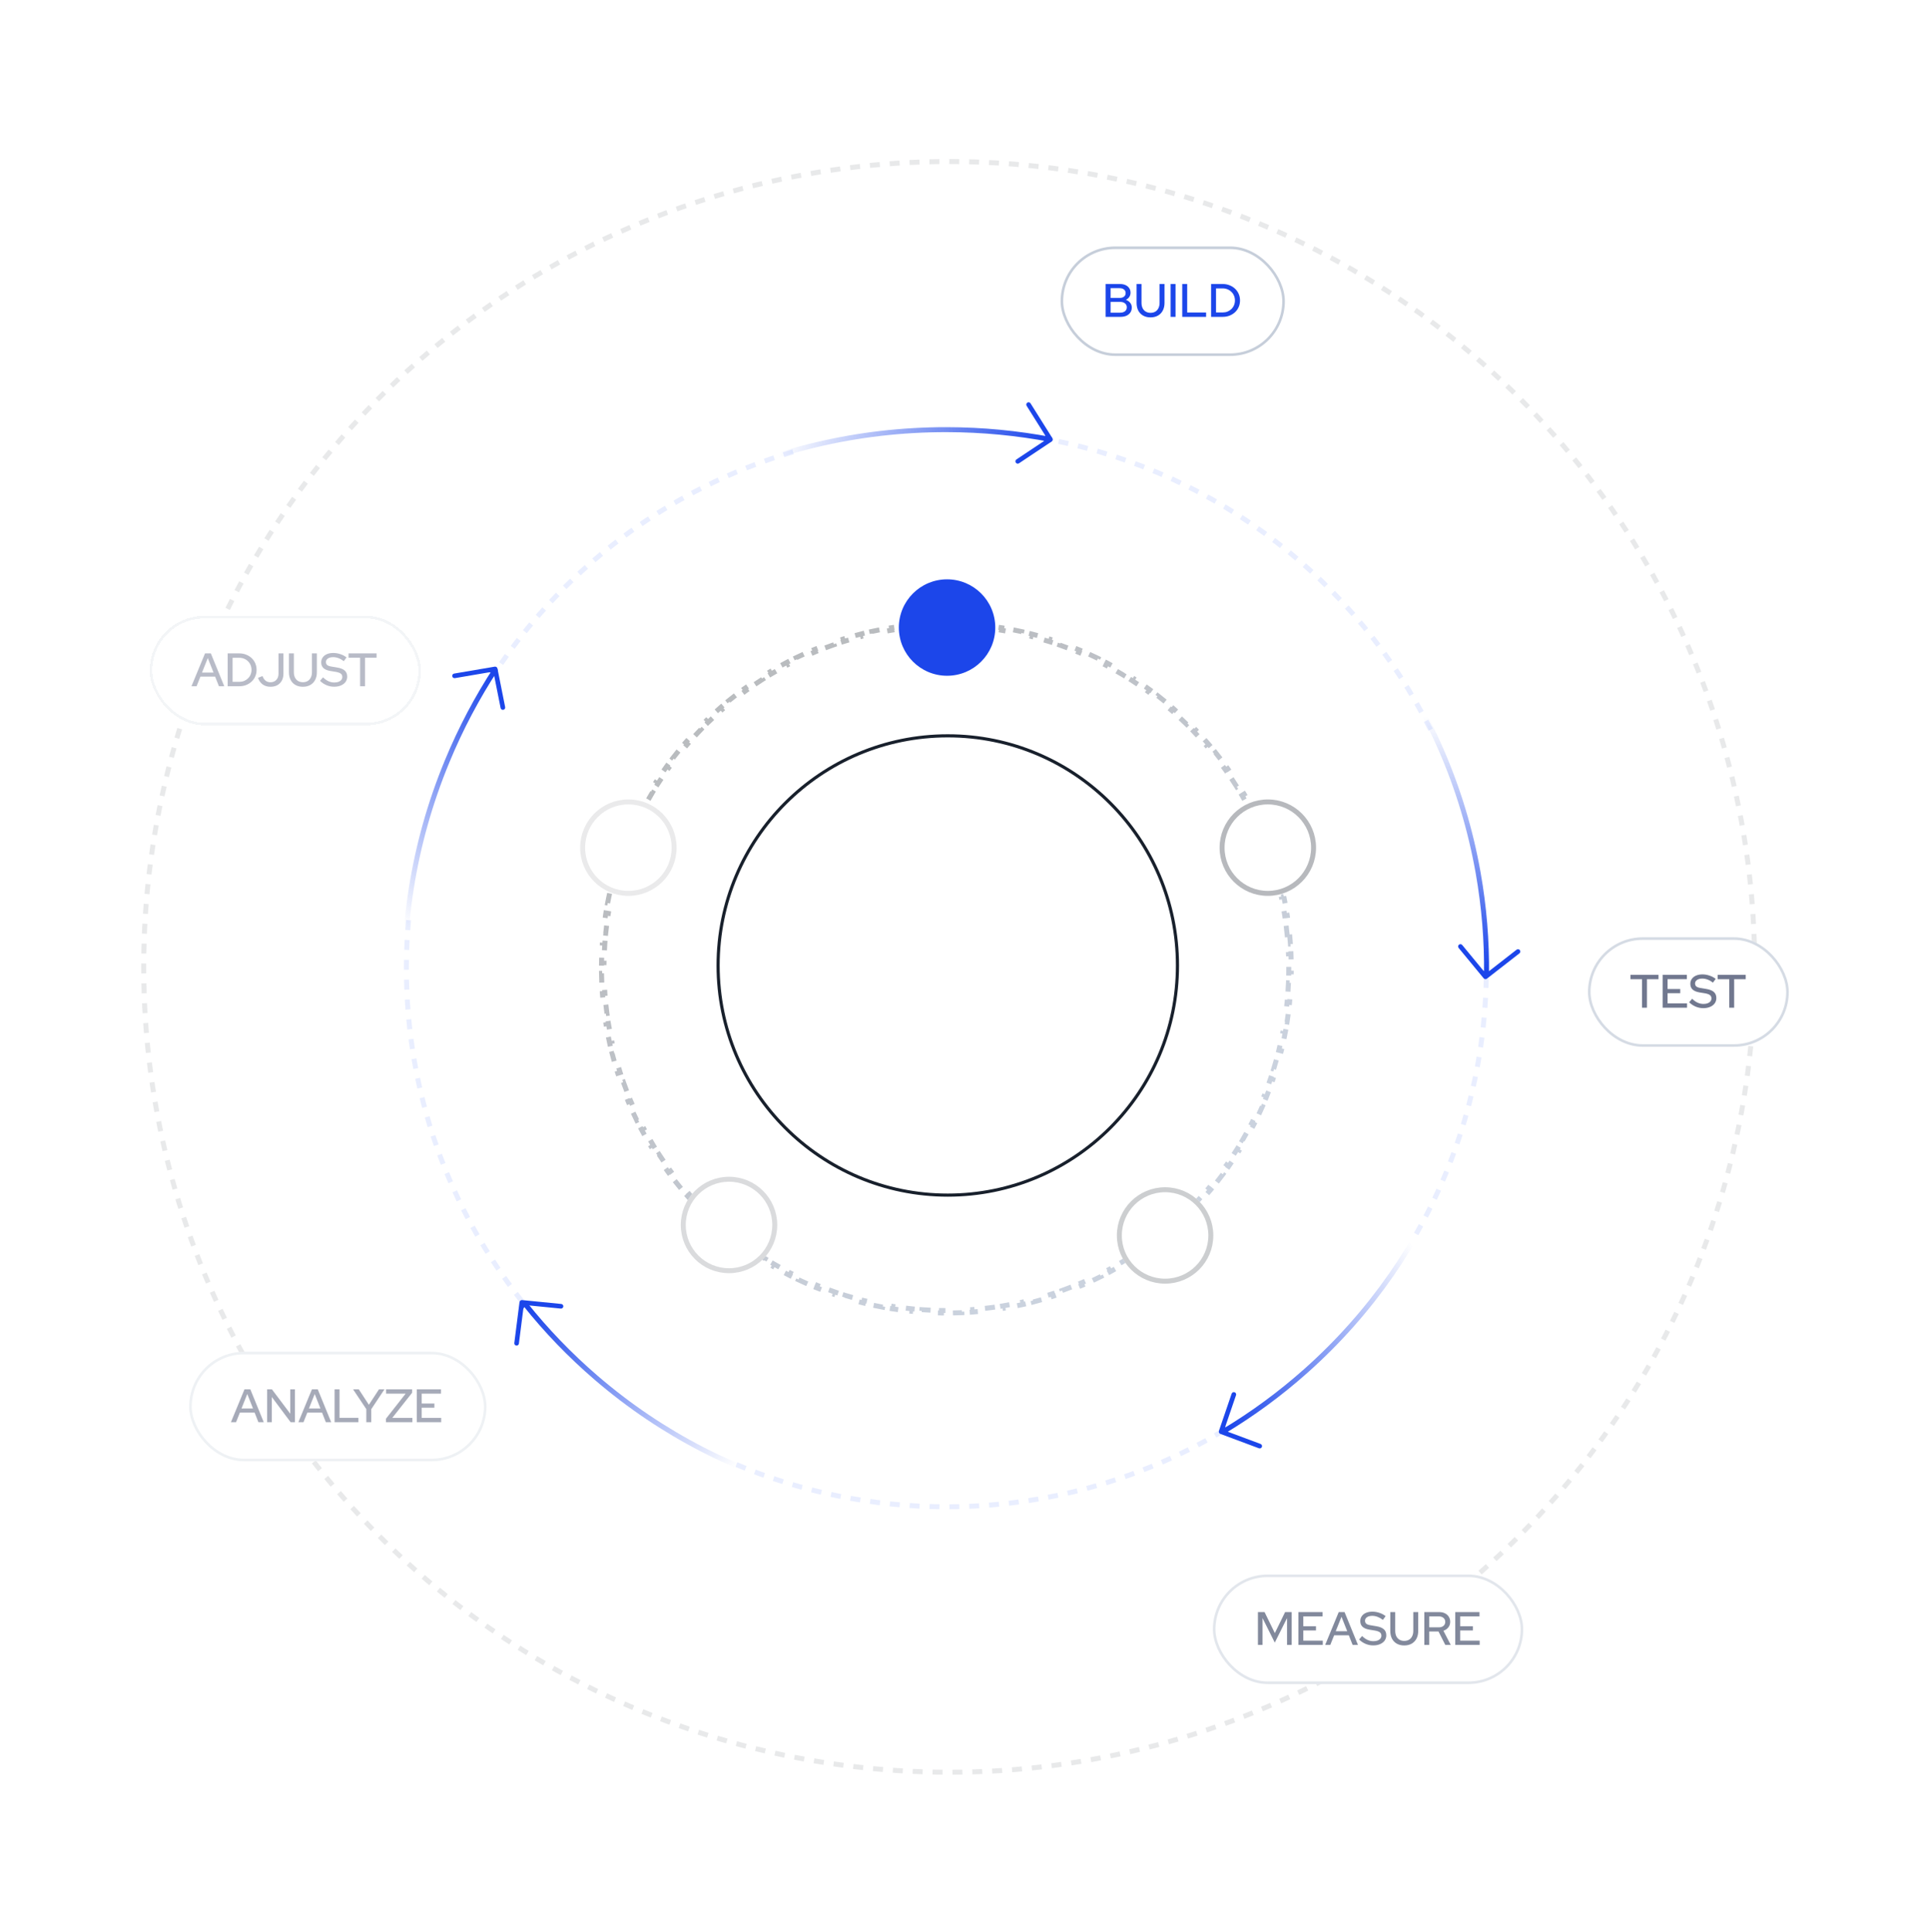 <svg width="740" height="741" viewBox="0 0 740 741" fill="none" xmlns="http://www.w3.org/2000/svg">
<path d="M282.352 561.635C307.099 572.063 334.303 577.828 362.857 577.828C401.091 577.828 436.905 567.491 467.641 549.467M200.131 499.014C172.376 463.875 155.816 419.529 155.816 371.325C155.816 364.446 156.154 357.646 156.812 350.94M542.986 473.209C559.501 444.224 569.187 410.863 569.861 375.301M548.518 279.828C520.463 223.305 467.226 181.428 403.432 168.785M304.07 173.264C292.173 176.772 280.722 181.317 269.823 186.794C237.684 202.945 210.343 227.203 190.498 256.874" stroke="#D5DEFF" stroke-opacity="0.5" stroke-width="1.903" stroke-dasharray="3.81 3.81"/>
<circle cx="363.398" cy="370.243" r="88.067" fill="white" stroke="#18202C" stroke-width="1.2"/>
<circle opacity="0.1" cx="363.939" cy="370.784" r="308.841" stroke="#18202C" stroke-width="1.903" stroke-dasharray="3.81 3.81"/>
<path opacity="0.3" d="M494.469 358.366C494.587 359.589 494.688 360.817 494.773 362.05H494.774L493.826 362.115C493.91 363.332 493.977 364.555 494.027 365.78L494.977 365.74C495.027 366.968 495.061 368.2 495.078 369.436L494.128 369.448C494.136 370.059 494.141 370.672 494.141 371.284C494.141 371.91 494.137 372.534 494.128 373.157L495.077 373.169C495.06 374.428 495.024 375.683 494.972 376.934L494.023 376.895C493.971 378.143 493.901 379.388 493.813 380.627L494.76 380.693C494.671 381.949 494.565 383.2 494.442 384.445L493.499 384.353C493.376 385.596 493.235 386.835 493.078 388.068L494.019 388.187C493.859 389.435 493.682 390.678 493.488 391.915L492.552 391.769C492.358 393.003 492.148 394.231 491.921 395.453L492.853 395.626C492.622 396.863 492.375 398.094 492.11 399.318L491.185 399.118C490.921 400.339 490.641 401.553 490.344 402.761L491.264 402.987C490.963 404.208 490.646 405.423 490.312 406.63L489.398 406.378C489.066 407.581 488.716 408.778 488.35 409.967L489.255 410.244C488.885 411.446 488.499 412.641 488.096 413.828L487.198 413.524C486.797 414.705 486.379 415.88 485.945 417.046L486.834 417.375C486.396 418.554 485.94 419.724 485.47 420.886L484.592 420.53C484.123 421.687 483.64 422.836 483.14 423.976L484.007 424.356C483.502 425.506 482.982 426.649 482.445 427.782L481.589 427.377C481.055 428.505 480.506 429.624 479.941 430.734L480.786 431.162C480.216 432.282 479.631 433.393 479.03 434.494L478.198 434.041C477.601 435.136 476.989 436.221 476.362 437.297L477.181 437.775C476.548 438.86 475.901 439.936 475.238 441.001L474.434 440.5C473.775 441.559 473.102 442.609 472.415 443.648L473.205 444.17C472.512 445.217 471.805 446.254 471.083 447.28L470.308 446.735C469.59 447.755 468.859 448.764 468.113 449.762L468.872 450.329C468.121 451.335 467.355 452.331 466.576 453.315L465.833 452.726C465.059 453.703 464.272 454.67 463.471 455.624L464.196 456.234C463.389 457.195 462.57 458.145 461.736 459.083L461.027 458.453C460.199 459.385 459.359 460.305 458.505 461.213L459.195 461.863C458.335 462.778 457.463 463.68 456.577 464.569L455.904 463.9C455.025 464.783 454.133 465.654 453.229 466.512L453.884 467.201C452.973 468.065 452.051 468.917 451.116 469.755L450.482 469.048C449.555 469.88 448.615 470.699 447.664 471.505L448.277 472.23C447.32 473.041 446.352 473.839 445.371 474.623L444.776 473.881L443.309 475.038C442.791 475.44 442.269 475.839 441.745 476.234L442.314 476.991C441.259 477.786 440.192 478.565 439.112 479.328L438.564 478.554C437.494 479.311 436.411 480.053 435.316 480.778L435.842 481.569C434.741 482.3 433.628 483.013 432.504 483.711L432.004 482.904C430.89 483.596 429.765 484.272 428.629 484.931L429.105 485.751C427.963 486.414 426.809 487.059 425.646 487.689L425.194 486.854C424.041 487.477 422.878 488.084 421.704 488.674L422.13 489.522C420.95 490.114 419.76 490.69 418.56 491.248L418.16 490.388C416.972 490.941 415.774 491.475 414.566 491.993L414.94 492.866C413.727 493.387 412.504 493.889 411.272 494.374L410.926 493.49C409.707 493.97 408.478 494.433 407.241 494.877L407.562 495.771C406.321 496.217 405.07 496.646 403.812 497.056L403.517 496.151C402.271 496.557 401.018 496.944 399.757 497.313L400.022 498.225C398.756 498.595 397.481 498.946 396.199 499.279L395.961 498.36C394.694 498.69 393.419 499 392.138 499.292L392.348 500.218C391.062 500.511 389.769 500.785 388.469 501.04L388.286 500.109C387.002 500.361 385.711 500.594 384.413 500.809L384.567 501.744C383.267 501.959 381.96 502.156 380.646 502.332L380.521 501.392C379.223 501.566 377.919 501.721 376.61 501.858L376.708 502.802C375.397 502.938 374.081 503.057 372.76 503.154L372.69 502.207C371.385 502.304 370.075 502.381 368.76 502.44L368.801 503.388C367.485 503.446 366.164 503.485 364.838 503.504L364.825 502.555C364.17 502.564 363.513 502.569 362.855 502.569C362.228 502.569 361.602 502.566 360.977 502.557L360.963 503.506C359.699 503.488 358.44 503.453 357.185 503.401L357.225 502.451C355.971 502.398 354.721 502.327 353.477 502.239L353.409 503.187C352.148 503.098 350.892 502.992 349.642 502.868L349.735 501.922C348.487 501.798 347.244 501.657 346.006 501.498L345.886 502.44C344.632 502.279 343.385 502.102 342.143 501.906L342.291 500.969C341.052 500.774 339.818 500.561 338.591 500.332L338.416 501.266C337.174 501.034 335.939 500.783 334.71 500.517L334.912 499.59C333.687 499.324 332.468 499.042 331.256 498.742L331.027 499.664C329.801 499.361 328.582 499.041 327.37 498.704L327.625 497.789C326.418 497.454 325.217 497.101 324.023 496.733L323.742 497.639C322.537 497.266 321.338 496.878 320.147 496.472L320.454 495.572C319.268 495.168 318.089 494.747 316.919 494.31L316.586 495.198C315.404 494.757 314.229 494.299 313.063 493.824L313.422 492.945C312.262 492.474 311.11 491.985 309.967 491.482L309.583 492.351C308.428 491.842 307.282 491.317 306.145 490.776L306.554 489.918C305.423 489.38 304.3 488.827 303.188 488.258L302.754 489.104C301.631 488.53 300.517 487.94 299.413 487.335L299.87 486.502C298.772 485.9 297.682 485.283 296.604 484.651L296.122 485.473C295.034 484.836 293.957 484.182 292.889 483.515L293.393 482.709C292.331 482.046 291.279 481.368 290.237 480.675L289.711 481.465C288.661 480.767 287.621 480.055 286.593 479.327L287.142 478.551C286.12 477.828 285.108 477.092 284.108 476.341L283.537 477.1C282.529 476.343 281.532 475.571 280.546 474.786L281.139 474.044C280.649 473.654 280.162 473.262 279.679 472.865L278.19 471.626L277.577 472.352C276.584 471.513 275.604 470.659 274.636 469.791L275.27 469.085C274.308 468.224 273.359 467.348 272.424 466.459L271.771 467.146C270.828 466.25 269.898 465.341 268.982 464.418L269.657 463.75C268.748 462.834 267.853 461.905 266.971 460.962L266.276 461.61C265.388 460.661 264.513 459.7 263.653 458.725L264.366 458.096C263.513 457.128 262.673 456.148 261.848 455.155L261.117 455.762C260.287 454.763 259.471 453.75 258.67 452.727L259.417 452.142C258.622 451.126 257.841 450.098 257.075 449.059L256.311 449.62C255.54 448.574 254.785 447.516 254.045 446.446L254.825 445.907C254.091 444.847 253.372 443.775 252.669 442.692L251.872 443.208C251.165 442.119 250.471 441.02 249.795 439.908L250.608 439.413C249.938 438.311 249.284 437.199 248.646 436.076L247.819 436.546C247.177 435.417 246.553 434.276 245.943 433.126L246.781 432.683C246.177 431.544 245.59 430.394 245.02 429.235L244.168 429.653C243.594 428.488 243.036 427.314 242.496 426.13L243.359 425.737C242.824 424.565 242.305 423.382 241.804 422.192L240.929 422.56C240.425 421.363 239.937 420.158 239.468 418.943L240.354 418.601C239.89 417.399 239.443 416.188 239.013 414.969L238.115 415.285C237.683 414.061 237.271 412.828 236.874 411.588L237.779 411.3C237.387 410.073 237.012 408.837 236.655 407.595L235.743 407.857C235.385 406.609 235.045 405.355 234.723 404.093L235.643 403.859C235.324 402.611 235.023 401.356 234.74 400.094L233.814 400.301C233.531 399.035 233.265 397.763 233.019 396.484L233.95 396.304C233.706 395.04 233.481 393.769 233.273 392.492L232.336 392.644C232.128 391.364 231.938 390.077 231.768 388.785L232.709 388.661C232.54 387.385 232.391 386.104 232.259 384.817L231.313 384.912C231.181 383.623 231.067 382.328 230.973 381.027L231.921 380.959C231.827 379.676 231.752 378.387 231.695 377.094L230.746 377.134C230.69 375.839 230.651 374.54 230.632 373.236L231.584 373.224L231.569 371.284C231.569 370.643 231.574 370.003 231.583 369.364L230.632 369.351C230.65 368.058 230.688 366.77 230.743 365.486L231.693 365.527C231.749 364.245 231.822 362.968 231.914 361.695L230.966 361.627C231.059 360.338 231.171 359.054 231.301 357.776L232.246 357.872C232.376 356.596 232.524 355.325 232.689 354.06L231.746 353.936C231.914 352.655 232.1 351.38 232.305 350.11L233.243 350.262C233.447 348.996 233.669 347.735 233.909 346.482L232.975 346.303C233.1 345.647 233.23 344.994 233.365 344.342L233.756 342.517L234.685 342.723L235.114 340.853C235.262 340.232 235.413 339.613 235.569 338.996L234.647 338.763C234.962 337.519 235.293 336.283 235.643 335.054L236.558 335.314C236.906 334.087 237.272 332.868 237.655 331.656L236.749 331.37C237.136 330.147 237.541 328.931 237.962 327.723L238.859 328.035C239.279 326.833 239.715 325.639 240.168 324.453L239.28 324.113C239.738 322.915 240.213 321.725 240.704 320.543L241.582 320.908C242.071 319.732 242.577 318.565 243.099 317.406L242.231 317.015C242.758 315.846 243.302 314.686 243.861 313.535L244.717 313.951C245.273 312.806 245.846 311.67 246.435 310.544L245.593 310.104C246.187 308.967 246.797 307.84 247.423 306.723L248.252 307.188C248.874 306.077 249.513 304.977 250.166 303.887L249.351 303.398C250.009 302.298 250.683 301.209 251.373 300.131L252.175 300.644C252.861 299.571 253.561 298.509 254.277 297.458L253.491 296.923C254.213 295.863 254.951 294.816 255.702 293.778L256.472 294.336C257.218 293.306 257.979 292.286 258.755 291.278L258.002 290.699C258.784 289.684 259.58 288.68 260.391 287.688L261.126 288.289C261.931 287.304 262.75 286.33 263.583 285.368L262.864 284.745C263.7 283.78 264.55 282.827 265.413 281.887L265.422 281.877L266.123 282.521C266.983 281.584 267.857 280.659 268.744 279.747L268.062 279.083C268.956 278.165 269.864 277.26 270.783 276.368L271.444 277.05C272.357 276.164 273.283 275.292 274.221 274.433L273.579 273.733C274.524 272.867 275.481 272.016 276.451 271.178L277.072 271.897C278.035 271.065 279.01 270.247 279.996 269.443L279.396 268.706C280.388 267.897 281.393 267.102 282.409 266.321L282.41 266.322L282.989 267.077C283.998 266.303 285.018 265.542 286.05 264.797L285.492 264.027C286.531 263.277 287.581 262.542 288.642 261.821L289.176 262.608C290.227 261.893 291.289 261.193 292.362 260.509L291.852 259.708C292.931 259.02 294.021 258.346 295.121 257.689L295.609 258.505C296.701 257.853 297.802 257.216 298.914 256.595L298.45 255.764C299.567 255.14 300.694 254.531 301.831 253.939L302.271 254.782C303.397 254.195 304.534 253.624 305.68 253.068L305.265 252.214C306.417 251.656 307.578 251.114 308.749 250.588L309.139 251.455C310.298 250.935 311.465 250.43 312.642 249.943L312.277 249.066C313.459 248.576 314.65 248.102 315.849 247.646L316.187 248.534C317.374 248.083 318.57 247.648 319.773 247.231L319.462 246.332C320.67 245.913 321.887 245.51 323.111 245.125L323.397 246.031C324.608 245.65 325.826 245.286 327.051 244.94L326.792 244.026C328.023 243.677 329.261 243.345 330.506 243.032L330.738 243.955C331.97 243.645 333.21 243.353 334.455 243.078L334.25 242.15C335.497 241.874 336.751 241.618 338.012 241.378L338.189 242.312C339.436 242.075 340.689 241.855 341.947 241.653L341.798 240.715C343.061 240.513 344.33 240.327 345.604 240.161L345.605 240.162L345.729 241.106C346.985 240.942 348.247 240.796 349.515 240.668L349.419 239.723C350.69 239.595 351.967 239.484 353.248 239.392L353.316 240.34C354.583 240.249 355.855 240.176 357.132 240.121L357.091 239.17C358.365 239.115 359.644 239.08 360.927 239.062L360.94 240.012C361.577 240.003 362.216 239.998 362.855 239.998C363.501 239.998 364.145 240.003 364.788 240.012L364.801 239.063C366.097 239.081 367.389 239.118 368.676 239.174L368.635 240.123C369.923 240.179 371.208 240.253 372.486 240.346L372.555 239.398V239.397C373.849 239.49 375.137 239.605 376.421 239.735L376.326 240.681C377.606 240.811 378.881 240.96 380.15 241.127L380.273 240.186C381.56 240.355 382.84 240.542 384.114 240.748L383.963 241.686C385.234 241.891 386.501 242.116 387.76 242.358L387.938 241.423C389.211 241.667 390.477 241.93 391.737 242.211L391.531 243.139C392.787 243.418 394.035 243.717 395.276 244.032L395.51 243.11C396.767 243.43 398.017 243.767 399.26 244.122L398.999 245.036C400.236 245.39 401.467 245.761 402.688 246.15L402.976 245.244C404.21 245.637 405.436 246.047 406.654 246.475L406.341 247.371C407.554 247.797 408.76 248.24 409.957 248.7L410.298 247.814C411.507 248.279 412.708 248.762 413.9 249.261L413.534 250.137C414.72 250.634 415.897 251.148 417.065 251.678L417.457 250.812C418.636 251.347 419.806 251.898 420.966 252.467L420.549 253.321C421.704 253.887 422.849 254.469 423.984 255.068L424.427 254.227C425.573 254.831 426.708 255.451 427.834 256.087L427.366 256.915C428.485 257.548 429.594 258.195 430.692 258.859L431.185 258.046V258.045C432.292 258.715 433.389 259.401 434.475 260.102L433.959 260.901C435.039 261.599 436.108 262.311 437.166 263.039L437.704 262.255C438.771 262.989 439.826 263.737 440.87 264.501L440.309 265.269C441.345 266.028 442.371 266.802 443.385 267.59L443.968 266.839C444.989 267.633 445.999 268.442 446.996 269.266L446.392 269.999C447.382 270.817 448.361 271.65 449.327 272.496L449.953 271.78C450.926 272.633 451.886 273.501 452.834 274.381L452.188 275.077C453.129 275.952 454.058 276.84 454.973 277.741L455.638 277.064C456.56 277.972 457.468 278.893 458.363 279.827L457.679 280.484C458.567 281.412 459.442 282.353 460.303 283.306L461.007 282.669C461.874 283.629 462.727 284.601 463.566 285.586L462.844 286.202C463.676 287.18 464.496 288.171 465.3 289.173L466.04 288.578C466.849 289.587 467.645 290.607 468.425 291.64L467.667 292.213C468.441 293.237 469.201 294.273 469.945 295.32L470.719 294.771C471.468 295.825 472.202 296.889 472.921 297.966L472.131 298.494C472.844 299.562 473.542 300.641 474.224 301.731L475.028 301.226C475.714 302.321 476.384 303.428 477.038 304.545L476.219 305.026C476.867 306.133 477.501 307.251 478.117 308.378L478.951 307.922C479.571 309.056 480.175 310.201 480.763 311.355H480.764L479.916 311.786C480.499 312.93 481.066 314.083 481.615 315.246L482.475 314.84V314.839C483.027 316.007 483.561 317.185 484.08 318.371H484.081L483.209 318.752C483.723 319.927 484.22 321.112 484.7 322.305L485.582 321.949C486.064 323.148 486.53 324.356 486.978 325.572L486.086 325.901C486.529 327.104 486.955 328.316 487.364 329.536L488.265 329.234C488.675 330.459 489.067 331.691 489.442 332.931L488.534 333.206L489.079 335.057C489.247 335.644 489.412 336.234 489.572 336.824L490.488 336.575C490.81 337.762 491.118 338.955 491.407 340.154V340.155L490.482 340.379C490.769 341.566 491.039 342.758 491.293 343.957L492.224 343.761V343.76C492.478 344.963 492.715 346.172 492.937 347.387L492.003 347.558C492.222 348.758 492.424 349.965 492.61 351.177L493.55 351.032C493.736 352.247 493.906 353.467 494.06 354.693L493.117 354.811C493.269 356.021 493.404 357.237 493.522 358.458L494.469 358.366Z" stroke="url(#paint0_linear_4308_235)" stroke-width="1.903" stroke-dasharray="3.81 3.81"/>
<circle cx="363.121" cy="240.653" r="18.489" fill="#1C46EA"/>
<circle cx="486.11" cy="325.06" r="17.538" fill="white" stroke="#B7B9BD" stroke-width="1.903"/>
<circle cx="446.72" cy="473.777" r="18.489" fill="white"/>
<circle cx="446.72" cy="473.777" r="17.538" stroke="#B7B9BD" stroke-opacity="0.7" stroke-width="1.903"/>
<circle cx="279.518" cy="469.758" r="18.489" fill="white"/>
<circle cx="279.518" cy="469.758" r="17.538" stroke="#B7B9BD" stroke-opacity="0.5" stroke-width="1.903"/>
<circle cx="240.929" cy="325.06" r="18.489" fill="white"/>
<circle cx="240.929" cy="325.06" r="17.538" stroke="#B7B9BD" stroke-opacity="0.3" stroke-width="1.903"/>
<rect x="407.15" y="95.012" width="85" height="41" rx="20.5" fill="white"/>
<rect x="407.15" y="95.012" width="85" height="41" rx="20.5" stroke="#C6CEDA"/>
<path d="M423.928 121.512V108.912H429.382C430.21 108.912 430.93 109.05 431.542 109.326C432.154 109.602 432.628 109.992 432.964 110.496C433.3 110.988 433.468 111.57 433.468 112.242C433.468 112.854 433.312 113.394 433 113.862C432.688 114.33 432.25 114.702 431.686 114.978C432.394 115.23 432.946 115.614 433.342 116.13C433.75 116.634 433.954 117.228 433.954 117.912C433.954 118.644 433.774 119.28 433.414 119.82C433.054 120.36 432.55 120.78 431.902 121.08C431.254 121.368 430.492 121.512 429.616 121.512H423.928ZM425.818 114.258H429.274C429.982 114.258 430.546 114.09 430.966 113.754C431.386 113.418 431.596 112.962 431.596 112.386C431.596 111.81 431.386 111.354 430.966 111.018C430.546 110.682 429.982 110.514 429.274 110.514H425.818V114.258ZM425.818 119.91H429.472C430.264 119.91 430.888 119.724 431.344 119.352C431.812 118.98 432.046 118.476 432.046 117.84C432.046 117.216 431.812 116.718 431.344 116.346C430.888 115.962 430.264 115.77 429.472 115.77H425.818V119.91ZM441.135 121.71C440.043 121.71 439.095 121.482 438.291 121.026C437.487 120.57 436.869 119.928 436.437 119.1C436.005 118.26 435.789 117.27 435.789 116.13V108.912H437.679V116.13C437.679 116.91 437.817 117.588 438.093 118.164C438.381 118.74 438.783 119.184 439.299 119.496C439.827 119.808 440.439 119.964 441.135 119.964C441.855 119.964 442.473 119.808 442.989 119.496C443.505 119.184 443.901 118.74 444.177 118.164C444.465 117.588 444.609 116.91 444.609 116.13V108.912H446.499V116.13C446.499 117.27 446.277 118.26 445.833 119.1C445.401 119.928 444.783 120.57 443.979 121.026C443.175 121.482 442.227 121.71 441.135 121.71ZM448.837 121.512V108.912H450.727V121.512H448.837ZM453.301 121.512V108.912H455.191V119.838H462.445V121.512H453.301ZM466.248 119.82H468.84C469.5 119.82 470.112 119.706 470.676 119.478C471.24 119.238 471.732 118.914 472.152 118.506C472.584 118.086 472.914 117.6 473.142 117.048C473.382 116.484 473.502 115.872 473.502 115.212C473.502 114.564 473.382 113.958 473.142 113.394C472.914 112.83 472.584 112.344 472.152 111.936C471.732 111.516 471.24 111.192 470.676 110.964C470.112 110.724 469.5 110.604 468.84 110.604H466.248V119.82ZM464.358 121.512V108.912H468.804C469.752 108.912 470.628 109.074 471.432 109.398C472.236 109.71 472.938 110.148 473.538 110.712C474.138 111.276 474.606 111.942 474.942 112.71C475.278 113.478 475.446 114.312 475.446 115.212C475.446 116.124 475.278 116.964 474.942 117.732C474.618 118.488 474.156 119.148 473.556 119.712C472.956 120.276 472.248 120.72 471.432 121.044C470.628 121.356 469.752 121.512 468.804 121.512H464.358Z" fill="#1C46EA"/>
<rect x="72.528" y="518.382" width="114" height="42" rx="21" fill="white"/>
<rect x="73.028" y="518.882" width="113" height="41" rx="20.5" stroke="#C6CEDA" stroke-opacity="0.3"/>
<path opacity="0.5" d="M88.546 545.382L93.748 532.782H95.98L101.128 545.382H99.076L97.618 541.692H91.984L90.508 545.382H88.546ZM92.596 540.126H97.006L94.81 534.582L92.596 540.126ZM102.427 545.382V532.782H104.263L111.301 542.142V532.782H113.083V545.382H111.427L104.227 535.734V545.382H102.427ZM114.404 545.382L119.606 532.782H121.838L126.986 545.382H124.934L123.476 541.692H117.842L116.366 545.382H114.404ZM118.454 540.126H122.864L120.668 534.582L118.454 540.126ZM128.285 545.382V532.782H130.175V543.708H137.429V545.382H128.285ZM140.45 545.382V540.378L135.374 532.782H137.57L141.44 538.704L145.31 532.782H147.416L142.34 540.414V545.382H140.45ZM147.97 545.382V544.068L155.53 534.438H148.042V532.782H158.014V534.096L150.418 543.726H158.122V545.382H147.97ZM159.802 545.382V532.782H169.09V534.438H161.692V538.218H166.552V539.82H161.692V543.726H169.162V545.382H159.802Z" fill="#4E5773"/>
<rect x="465.041" y="603.804" width="119" height="42" rx="21" fill="white"/>
<rect x="465.541" y="604.304" width="118" height="41" rx="20.5" stroke="#C6CEDA" stroke-opacity="0.5"/>
<path opacity="0.7" d="M482.319 630.804V618.204H484.857L488.799 626.268L492.741 618.204H495.261V630.804H493.479V620.508L488.781 629.904L484.083 620.508V630.804H482.319ZM497.823 630.804V618.204H507.111V619.86H499.713V623.64H504.573V625.242H499.713V629.148H507.183V630.804H497.823ZM508.094 630.804L513.296 618.204H515.528L520.676 630.804H518.624L517.166 627.114H511.532L510.056 630.804H508.094ZM512.144 625.548H516.554L514.358 620.004L512.144 625.548ZM526.505 630.984C525.497 630.984 524.525 630.786 523.589 630.39C522.653 629.994 521.825 629.436 521.105 628.716L522.257 627.384C522.941 628.056 523.637 628.554 524.345 628.878C525.065 629.202 525.815 629.364 526.595 629.364C527.207 629.364 527.741 629.28 528.197 629.112C528.665 628.932 529.025 628.68 529.277 628.356C529.529 628.032 529.655 627.666 529.655 627.258C529.655 626.694 529.457 626.262 529.061 625.962C528.665 625.662 528.011 625.434 527.099 625.278L524.993 624.936C523.841 624.732 522.977 624.36 522.401 623.82C521.837 623.28 521.555 622.56 521.555 621.66C521.555 620.94 521.747 620.31 522.131 619.77C522.515 619.218 523.055 618.792 523.751 618.492C524.459 618.192 525.275 618.042 526.199 618.042C527.111 618.042 528.005 618.192 528.881 618.492C529.769 618.78 530.567 619.2 531.275 619.752L530.231 621.192C528.875 620.16 527.501 619.644 526.109 619.644C525.557 619.644 525.077 619.722 524.669 619.878C524.261 620.034 523.943 620.256 523.715 620.544C523.487 620.82 523.373 621.144 523.373 621.516C523.373 622.032 523.547 622.428 523.895 622.704C524.243 622.968 524.819 623.16 525.623 623.28L527.657 623.622C528.989 623.838 529.967 624.228 530.591 624.792C531.215 625.356 531.527 626.13 531.527 627.114C531.527 627.882 531.317 628.56 530.897 629.148C530.477 629.724 529.889 630.174 529.133 630.498C528.377 630.822 527.501 630.984 526.505 630.984ZM538.408 631.002C537.316 631.002 536.368 630.774 535.564 630.318C534.76 629.862 534.142 629.22 533.71 628.392C533.278 627.552 533.062 626.562 533.062 625.422V618.204H534.952V625.422C534.952 626.202 535.09 626.88 535.366 627.456C535.654 628.032 536.056 628.476 536.572 628.788C537.1 629.1 537.712 629.256 538.408 629.256C539.128 629.256 539.746 629.1 540.262 628.788C540.778 628.476 541.174 628.032 541.45 627.456C541.738 626.88 541.882 626.202 541.882 625.422V618.204H543.772V625.422C543.772 626.562 543.55 627.552 543.106 628.392C542.674 629.22 542.056 629.862 541.252 630.318C540.448 630.774 539.5 631.002 538.408 631.002ZM546.11 630.804V618.204H551.816C552.656 618.204 553.388 618.36 554.012 618.672C554.648 618.984 555.14 619.422 555.488 619.986C555.848 620.538 556.028 621.186 556.028 621.93C556.028 622.758 555.794 623.472 555.326 624.072C554.858 624.672 554.228 625.104 553.436 625.368L556.244 630.804H554.156L551.546 625.638H548V630.804H546.11ZM548 624.054H551.672C552.416 624.054 553.01 623.868 553.454 623.496C553.91 623.112 554.138 622.596 554.138 621.948C554.138 621.324 553.91 620.82 553.454 620.436C553.01 620.052 552.416 619.86 551.672 619.86H548V624.054ZM557.975 630.804V618.204H567.263V619.86H559.865V623.64H564.725V625.242H559.865V629.148H567.335V630.804H557.975Z" fill="#4E5773"/>
<g filter="url(#filter0_d_4308_235)">
<rect x="57.391" y="231.837" width="104" height="42" rx="21" fill="white" shape-rendering="crispEdges"/>
<rect x="57.891" y="232.337" width="103" height="41" rx="20.5" stroke="#C6CEDA" stroke-opacity="0.2" shape-rendering="crispEdges"/>
<path opacity="0.4" d="M73.409 258.837L78.611 246.237H80.843L85.991 258.837H83.939L82.481 255.147H76.847L75.371 258.837H73.409ZM77.459 253.581H81.869L79.673 248.037L77.459 253.581ZM89.18 257.145H91.772C92.432 257.145 93.044 257.031 93.608 256.803C94.172 256.563 94.664 256.239 95.084 255.831C95.516 255.411 95.846 254.925 96.074 254.373C96.314 253.809 96.434 253.197 96.434 252.537C96.434 251.889 96.314 251.283 96.074 250.719C95.846 250.155 95.516 249.669 95.084 249.261C94.664 248.841 94.172 248.517 93.608 248.289C93.044 248.049 92.432 247.929 91.772 247.929H89.18V257.145ZM87.29 258.837V246.237H91.736C92.684 246.237 93.56 246.399 94.364 246.723C95.168 247.035 95.87 247.473 96.47 248.037C97.07 248.601 97.538 249.267 97.874 250.035C98.21 250.803 98.378 251.637 98.378 252.537C98.378 253.449 98.21 254.289 97.874 255.057C97.55 255.813 97.088 256.473 96.488 257.037C95.888 257.601 95.18 258.045 94.364 258.369C93.56 258.681 92.684 258.837 91.736 258.837H87.29ZM103.709 259.035C102.545 259.035 101.549 258.741 100.721 258.153C99.893 257.553 99.293 256.707 98.921 255.615L100.649 254.931C100.949 255.735 101.351 256.335 101.855 256.731C102.371 257.115 102.989 257.307 103.709 257.307C104.645 257.307 105.389 257.007 105.941 256.407C106.505 255.807 106.787 255.003 106.787 253.995V246.237H108.677V254.031C108.677 255.039 108.473 255.921 108.065 256.677C107.657 257.421 107.081 258.003 106.337 258.423C105.593 258.831 104.717 259.035 103.709 259.035ZM116.133 259.035C115.041 259.035 114.093 258.807 113.289 258.351C112.485 257.895 111.867 257.253 111.435 256.425C111.003 255.585 110.787 254.595 110.787 253.455V246.237H112.677V253.455C112.677 254.235 112.815 254.913 113.091 255.489C113.379 256.065 113.781 256.509 114.297 256.821C114.825 257.133 115.437 257.289 116.133 257.289C116.853 257.289 117.471 257.133 117.987 256.821C118.503 256.509 118.899 256.065 119.175 255.489C119.463 254.913 119.607 254.235 119.607 253.455V246.237H121.497V253.455C121.497 254.595 121.275 255.585 120.831 256.425C120.399 257.253 119.781 257.895 118.977 258.351C118.173 258.807 117.225 259.035 116.133 259.035ZM128.101 259.017C127.093 259.017 126.121 258.819 125.185 258.423C124.249 258.027 123.421 257.469 122.701 256.749L123.853 255.417C124.537 256.089 125.233 256.587 125.941 256.911C126.661 257.235 127.411 257.397 128.191 257.397C128.803 257.397 129.337 257.313 129.793 257.145C130.261 256.965 130.621 256.713 130.873 256.389C131.125 256.065 131.251 255.699 131.251 255.291C131.251 254.727 131.053 254.295 130.657 253.995C130.261 253.695 129.607 253.467 128.695 253.311L126.589 252.969C125.437 252.765 124.573 252.393 123.997 251.853C123.433 251.313 123.151 250.593 123.151 249.693C123.151 248.973 123.343 248.343 123.727 247.803C124.111 247.251 124.651 246.825 125.347 246.525C126.055 246.225 126.871 246.075 127.795 246.075C128.707 246.075 129.601 246.225 130.477 246.525C131.365 246.813 132.163 247.233 132.871 247.785L131.827 249.225C130.471 248.193 129.097 247.677 127.705 247.677C127.153 247.677 126.673 247.755 126.265 247.911C125.857 248.067 125.539 248.289 125.311 248.577C125.083 248.853 124.969 249.177 124.969 249.549C124.969 250.065 125.143 250.461 125.491 250.737C125.839 251.001 126.415 251.193 127.219 251.313L129.253 251.655C130.585 251.871 131.563 252.261 132.187 252.825C132.811 253.389 133.123 254.163 133.123 255.147C133.123 255.915 132.913 256.593 132.493 257.181C132.073 257.757 131.485 258.207 130.729 258.531C129.973 258.855 129.097 259.017 128.101 259.017ZM138.066 258.837V247.911H133.638V246.237H144.384V247.911H139.956V258.837H138.066Z" fill="#4E5773"/>
</g>
<rect x="608.854" y="359.43" width="77" height="42" rx="21" fill="white"/>
<rect x="609.354" y="359.93" width="76" height="41" rx="20.5" stroke="#C6CEDA" stroke-opacity="0.75"/>
<path opacity="0.8" d="M629.588 386.43V375.504H625.16V373.83H635.906V375.504H631.478V386.43H629.588ZM637.487 386.43V373.83H646.775V375.486H639.377V379.266H644.237V380.868H639.377V384.774H646.847V386.43H637.487ZM653.056 386.61C652.048 386.61 651.076 386.412 650.14 386.016C649.204 385.62 648.376 385.062 647.656 384.342L648.808 383.01C649.492 383.682 650.188 384.18 650.896 384.504C651.616 384.828 652.366 384.99 653.146 384.99C653.758 384.99 654.292 384.906 654.748 384.738C655.216 384.558 655.576 384.306 655.828 383.982C656.08 383.658 656.206 383.292 656.206 382.884C656.206 382.32 656.008 381.888 655.612 381.588C655.216 381.288 654.562 381.06 653.65 380.904L651.544 380.562C650.392 380.358 649.528 379.986 648.952 379.446C648.388 378.906 648.106 378.186 648.106 377.286C648.106 376.566 648.298 375.936 648.682 375.396C649.066 374.844 649.606 374.418 650.302 374.118C651.01 373.818 651.826 373.668 652.75 373.668C653.662 373.668 654.556 373.818 655.432 374.118C656.32 374.406 657.118 374.826 657.826 375.378L656.782 376.818C655.426 375.786 654.052 375.27 652.66 375.27C652.108 375.27 651.628 375.348 651.22 375.504C650.812 375.66 650.494 375.882 650.266 376.17C650.038 376.446 649.924 376.77 649.924 377.142C649.924 377.658 650.098 378.054 650.446 378.33C650.794 378.594 651.37 378.786 652.174 378.906L654.208 379.248C655.54 379.464 656.518 379.854 657.142 380.418C657.766 380.982 658.078 381.756 658.078 382.74C658.078 383.508 657.868 384.186 657.448 384.774C657.028 385.35 656.44 385.8 655.684 386.124C654.928 386.448 654.052 386.61 653.056 386.61ZM663.021 386.43V375.504H658.593V373.83H669.339V375.504H664.911V386.43H663.021Z" fill="#4E5773"/>
<path d="M528.714 246.462C547.526 271.693 560.895 301.596 566.752 334.72C569.068 347.821 570.108 360.852 569.96 373.684" stroke="url(#paint1_linear_4308_235)" stroke-width="1.903"/>
<path d="M569.465 375.478C569.228 375.452 569.01 375.335 568.86 375.153L559.268 363.523C558.949 363.136 559.013 362.562 559.409 362.255C559.789 361.96 560.334 362.02 560.64 362.391L568.522 371.949C569.177 372.743 570.346 372.872 571.159 372.239L581.492 364.191C581.871 363.896 582.416 363.956 582.722 364.326C583.041 364.712 582.978 365.285 582.583 365.593L570.127 375.293L570.056 375.343C569.882 375.453 569.674 375.501 569.465 375.478Z" fill="#1C46EA"/>
<path d="M555.886 447.051C544.268 476.301 525.818 503.365 500.685 525.722C490.745 534.565 480.195 542.284 469.192 548.887" stroke="url(#paint2_linear_4308_235)" stroke-width="1.903"/>
<path d="M467.403 549.407C467.3 549.191 467.286 548.944 467.362 548.72L472.235 534.455C472.397 533.98 472.919 533.733 473.389 533.909C473.839 534.078 474.074 534.574 473.918 535.029L469.914 546.752C469.581 547.727 470.084 548.79 471.049 549.15L483.32 553.728C483.77 553.896 484.005 554.391 483.85 554.846C483.689 555.32 483.168 555.567 482.699 555.392L467.908 549.873L467.828 549.838C467.643 549.748 467.493 549.596 467.403 549.407Z" fill="#1C46EA"/>
<path d="M313.854 572.61C283.322 564.976 254.048 550.28 228.554 528.336C218.47 519.657 209.42 510.225 201.415 500.195" stroke="url(#paint3_linear_4308_235)" stroke-width="1.903"/>
<path d="M199.529 498.756C199.717 498.607 199.954 498.536 200.188 498.559L215.19 500.048C215.689 500.097 216.048 500.549 215.984 501.046C215.923 501.523 215.493 501.865 215.015 501.817L202.687 500.594C201.662 500.493 200.742 501.225 200.612 502.247L198.956 515.239C198.895 515.716 198.466 516.058 197.988 516.011C197.49 515.962 197.131 515.511 197.194 515.015L199.191 499.354L199.207 499.268C199.252 499.068 199.366 498.886 199.529 498.756Z" fill="#1C46EA"/>
<path d="M155.692 389.527C153.305 357.26 158.218 323.945 171.424 291.984C176.648 279.344 182.939 267.468 190.151 256.421" stroke="url(#paint4_linear_4308_235)" stroke-width="1.903"/>
<path d="M190.361 255.799C190.559 255.935 190.695 256.141 190.741 256.372L193.687 271.157C193.785 271.649 193.457 272.124 192.963 272.207C192.489 272.288 192.037 271.976 191.943 271.504L189.522 259.355C189.321 258.345 188.352 257.678 187.337 257.851L174.426 260.052C173.952 260.132 173.5 259.822 173.406 259.35C173.307 258.86 173.634 258.385 174.127 258.301L189.69 255.65L189.777 255.639C189.982 255.625 190.189 255.68 190.361 255.799Z" fill="#1C46EA"/>
<path d="M266.863 187.298C295.8 172.824 328.481 164.703 363.063 164.768C376.741 164.793 390.116 166.098 403.076 168.569" stroke="url(#paint5_linear_4308_235)" stroke-width="1.903"/>
<path d="M403.639 168.726C403.589 168.96 403.451 169.165 403.255 169.296L390.714 177.662C390.297 177.94 389.732 177.819 389.466 177.394C389.211 176.986 389.327 176.45 389.727 176.183L400.032 169.308C400.889 168.736 401.136 167.586 400.588 166.714L393.626 155.62C393.371 155.213 393.485 154.677 393.885 154.41C394.301 154.132 394.864 154.252 395.13 154.676L403.521 168.049L403.564 168.125C403.656 168.309 403.683 168.521 403.639 168.726Z" fill="#1C46EA"/>
<defs>
<filter id="filter0_d_4308_235" x="40.09" y="218.861" width="138.602" height="76.602" filterUnits="userSpaceOnUse" color-interpolation-filters="sRGB">
<feFlood flood-opacity="0" result="BackgroundImageFix"/>
<feColorMatrix in="SourceAlpha" type="matrix" values="0 0 0 0 0 0 0 0 0 0 0 0 0 0 0 0 0 0 127 0" result="hardAlpha"/>
<feOffset dy="4.325"/>
<feGaussianBlur stdDeviation="8.65"/>
<feComposite in2="hardAlpha" operator="out"/>
<feColorMatrix type="matrix" values="0 0 0 0 0.114 0 0 0 0 0.286 0 0 0 0 0.957 0 0 0 0.02 0"/>
<feBlend mode="normal" in2="BackgroundImageFix" result="effect1_dropShadow_4308_235"/>
<feBlend mode="normal" in="SourceGraphic" in2="effect1_dropShadow_4308_235" result="shape"/>
</filter>
<linearGradient id="paint0_linear_4308_235" x1="362.855" y1="239.047" x2="495.317" y2="401.601" gradientUnits="userSpaceOnUse">
<stop stop-color="#18202C"/>
<stop offset="1" stop-color="#506A92"/>
</linearGradient>
<linearGradient id="paint1_linear_4308_235" x1="573.537" y1="372.142" x2="564.343" y2="264.619" gradientUnits="userSpaceOnUse">
<stop offset="0.006" stop-color="#1C46EA"/>
<stop offset="0.921" stop-color="#1C46EA" stop-opacity="0"/>
</linearGradient>
<linearGradient id="paint2_linear_4308_235" x1="472.379" y1="551.124" x2="559.111" y2="486.909" gradientUnits="userSpaceOnUse">
<stop offset="0.006" stop-color="#1C46EA"/>
<stop offset="0.921" stop-color="#1C46EA" stop-opacity="0"/>
</linearGradient>
<linearGradient id="paint3_linear_4308_235" x1="199.621" y1="503.652" x2="274.776" y2="581.095" gradientUnits="userSpaceOnUse">
<stop offset="0.006" stop-color="#1C46EA"/>
<stop offset="0.921" stop-color="#1C46EA" stop-opacity="0"/>
</linearGradient>
<linearGradient id="paint4_linear_4308_235" x1="186.198" y1="255.783" x2="134.815" y2="354.112" gradientUnits="userSpaceOnUse">
<stop offset="0.006" stop-color="#1C46EA"/>
<stop offset="0.921" stop-color="#1C46EA" stop-opacity="0"/>
</linearGradient>
<linearGradient id="paint5_linear_4308_235" x1="402.163" y1="164.671" x2="291.683" y2="154.525" gradientUnits="userSpaceOnUse">
<stop offset="0.006" stop-color="#1C46EA"/>
<stop offset="0.921" stop-color="#1C46EA" stop-opacity="0"/>
</linearGradient>
</defs>
</svg>
